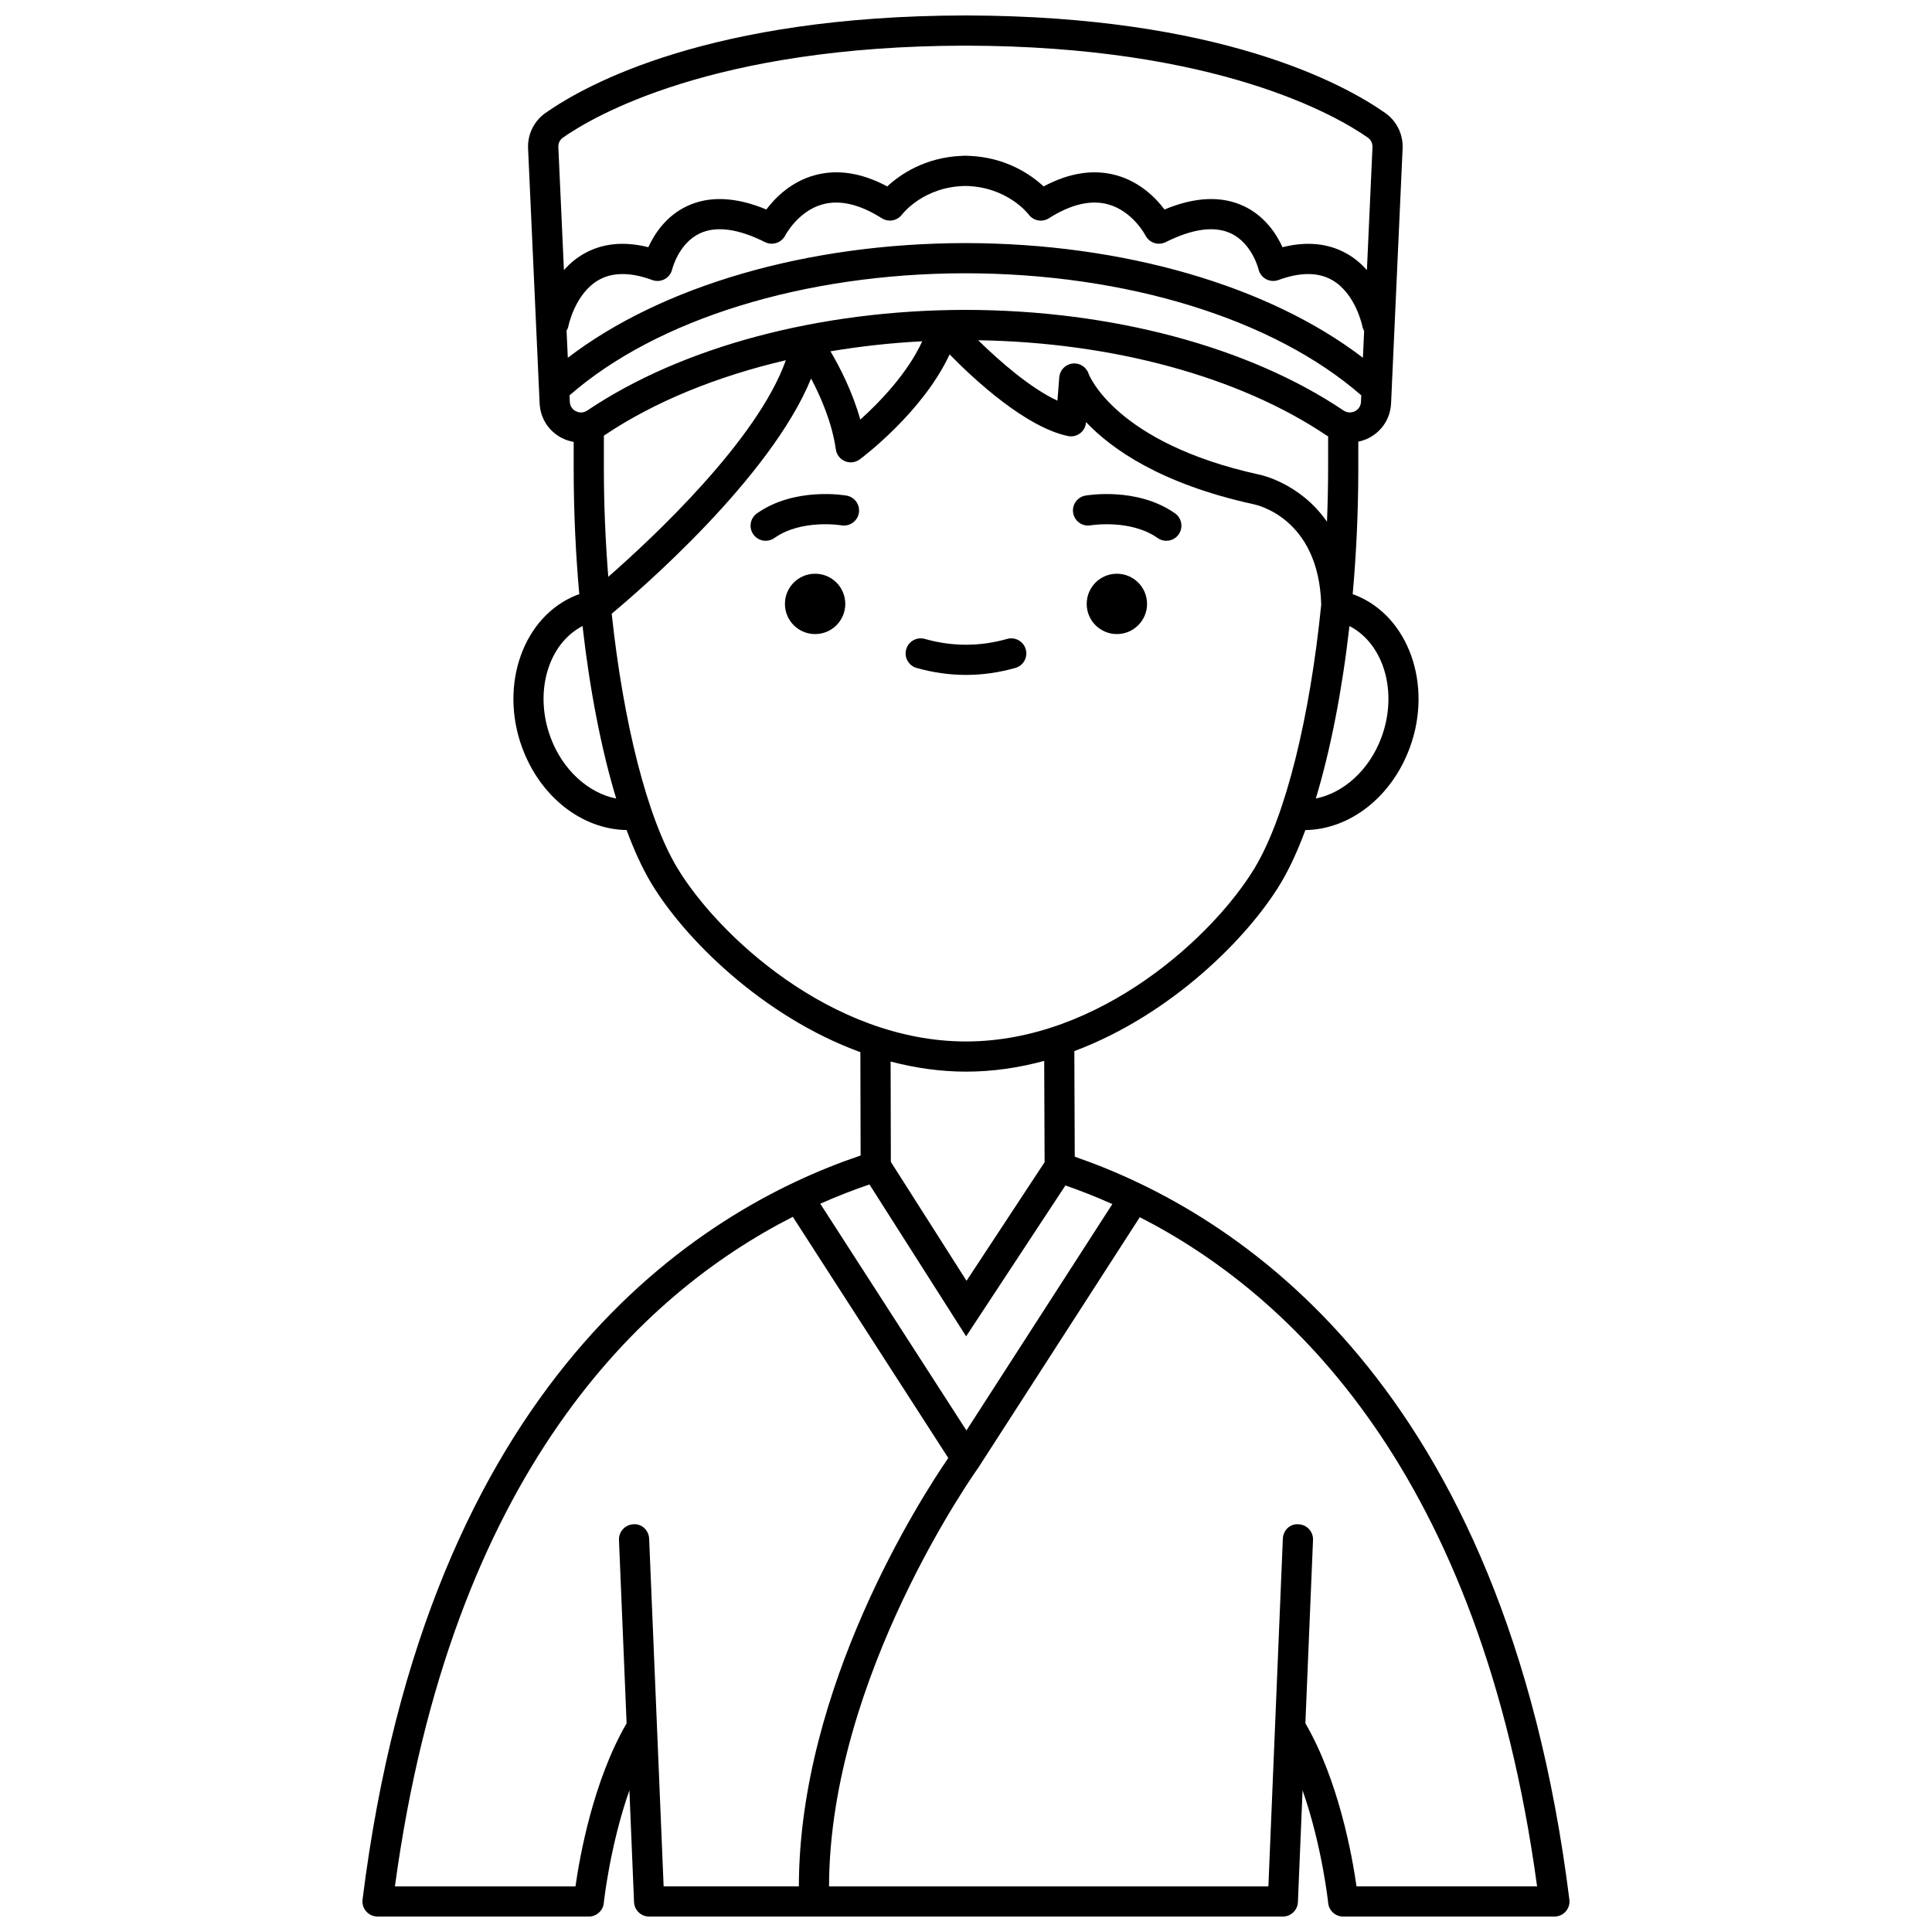 <?xml version="1.0" encoding="UTF-8"?>
<!-- Uploaded to: SVG Find, www.svgfind.com, Generator: SVG Find Mixer Tools -->
<svg width="800px" height="800px" version="1.1" viewBox="144 144 512 512" xmlns="http://www.w3.org/2000/svg">
 <defs>
  <clipPath id="a">
   <path d="m240 148.09h320v503.81h-320z"/>
  </clipPath>
 </defs>
 <g clip-path="url(#a)">
  <path d="m428.82 450.54-0.109-27.988c25.789-9.664 46.098-30.168 54.684-44.48 2.336-3.894 4.523-8.648 6.539-14.094 11.781-0.168 22.859-8.73 27.68-21.848 6.133-16.676-0.328-34.805-14.402-40.402-0.234-0.094-0.496-0.164-0.738-0.25 0.973-10.84 1.488-22.098 1.488-33.426v-7.012c0.918-0.195 1.828-0.484 2.699-0.922 3.57-1.801 5.809-5.262 5.988-9.27l3.055-67.465c0.168-3.762-1.547-7.293-4.598-9.438-11.016-7.734-43.855-25.711-111.04-25.848h-0.07-0.34-0.07c-67.191 0.137-100.03 18.113-111.04 25.848-3.051 2.144-4.766 5.668-4.598 9.438l3.055 67.465c0.18 4.008 2.418 7.473 5.988 9.27 0.98 0.496 2.004 0.805 3.039 0.988v6.945c0 11.328 0.516 22.582 1.484 33.418-0.242 0.09-0.504 0.156-0.738 0.25-14.074 5.602-20.531 23.727-14.402 40.402 4.82 13.117 15.902 21.676 27.68 21.848 2.016 5.449 4.203 10.203 6.539 14.094 8.668 14.445 29.273 35.23 55.414 44.773l0.062 27.387c-43.168 14.578-114.78 59.457-131.99 197.18-0.273 2.191 1.281 4.191 3.469 4.461 0.172 0.031 0.34 0.043 0.504 0.043h55.98c2.051 0 3.769-1.555 3.977-3.594 0.02-0.199 1.598-15.051 6.785-29.867l1.234 29.633c0.09 2.137 1.852 3.828 3.996 3.828h167.94c2.144 0 3.906-1.691 3.996-3.832l1.234-29.633c5.188 14.82 6.766 29.668 6.785 29.867 0.207 2.043 1.926 3.598 3.977 3.598h55.98c0.164 0 0.332-0.012 0.496-0.031 2.191-0.273 3.746-2.269 3.469-4.461-17.129-137.06-88.297-182.12-131.09-196.88zm81.293-111.17c-3.191 8.668-10.059 14.793-17.406 16.234 3.906-12.918 6.977-28.617 8.914-45.695 9.062 4.668 12.918 17.422 8.492 29.461zm-206.08-71.316v-8.617c0.027-0.02 0.059-0.023 0.09-0.043 13.172-8.863 29.723-15.629 48.133-19.93-7.473 21.117-35.176 46.996-47.055 57.398-0.75-9.43-1.168-19.117-1.168-28.809zm191.63 14.211c-7.238-10.43-17.941-12.492-17.984-12.496-38.281-8.41-45.133-26.57-45.18-26.707-0.59-1.816-2.394-2.949-4.273-2.727-1.895 0.227-3.363 1.758-3.512 3.66l-0.48 6.188c-7.066-3.269-15.18-10.297-21.004-16.016 35.727 0.57 69.211 9.676 92.305 25.223 0.141 0.094 0.289 0.16 0.434 0.246l-0.004 8.418c-0.004 4.746-0.113 9.492-0.301 14.211zm-201.52-50.625c0.191-0.352 0.383-0.707 0.465-1.125 0.016-0.082 1.758-8.77 8.082-12.332 3.684-2.082 8.453-2.078 14.176 0.027 1.078 0.395 2.277 0.309 3.285-0.238 1.012-0.547 1.738-1.508 1.992-2.629 0.016-0.066 1.691-6.828 7.289-9.48 4.34-2.043 10.16-1.277 17.309 2.301 1.961 0.98 4.356 0.176 5.356-1.77 0.031-0.062 3.391-6.473 9.934-8.25 4.578-1.246 9.844 0 15.66 3.695 1.75 1.117 4.082 0.676 5.34-0.973 0.234-0.309 5.781-7.41 16.797-7.59 11.016 0.18 16.562 7.281 16.777 7.566 1.25 1.688 3.59 2.125 5.359 0.996 5.82-3.695 11.094-4.941 15.66-3.695 6.547 1.781 9.898 8.184 9.926 8.234 0.477 0.949 1.309 1.668 2.312 2.004 1.008 0.332 2.102 0.258 3.055-0.215 7.117-3.562 12.922-4.344 17.254-2.328 5.644 2.633 7.332 9.457 7.344 9.504 0.258 1.121 0.98 2.078 1.992 2.629 1.008 0.543 2.207 0.637 3.285 0.238 5.719-2.102 10.488-2.109 14.176-0.027 6.316 3.566 8.062 12.246 8.082 12.332 0.082 0.438 0.25 0.832 0.457 1.199l-0.32 7.094c-24.887-19.062-63.504-30.324-105.18-30.387h-0.34c-41.68 0.059-80.301 11.324-105.19 30.391zm-0.988-51.148c8.117-5.703 39.781-24.297 106.68-24.395 66.891 0.098 98.559 18.691 106.68 24.391 0.805 0.562 1.25 1.512 1.207 2.531l-1.477 32.555c-1.453-1.625-3.18-3.129-5.269-4.324-4.894-2.777-10.629-3.363-17.098-1.738-1.574-3.449-4.648-8.242-10.223-10.875-5.891-2.785-12.961-2.488-21.047 0.879-2.293-3.035-6.477-7.316-12.758-9.066-6.019-1.668-12.496-0.672-19.285 2.953-3.312-3.074-9.922-7.731-19.848-8.105-0.148-0.016-0.297-0.023-0.445-0.023h-0.852c-0.152 0-0.301 0.008-0.445 0.023-9.93 0.375-16.539 5.035-19.848 8.105-6.793-3.633-13.27-4.621-19.285-2.953-6.285 1.746-10.473 6.031-12.758 9.066-8.09-3.367-15.164-3.664-21.051-0.879-5.574 2.637-8.645 7.426-10.219 10.875-6.473-1.625-12.211-1.043-17.098 1.738-2.094 1.191-3.824 2.703-5.273 4.324l-1.477-32.559c-0.066-1.016 0.391-1.957 1.191-2.523zm1.848 69.996-0.074-1.715c23.145-20.238 62.254-32.316 104.91-32.352 42.656 0.031 81.762 12.117 104.91 32.348l-0.074 1.719c-0.07 1.555-1.141 2.254-1.594 2.488-0.477 0.234-1.719 0.691-3.066-0.211-25.07-16.875-61.477-26.578-99.945-26.641-0.074-0.004-0.148 0-0.223 0s-0.152-0.004-0.223 0c-38.469 0.062-74.879 9.77-99.949 26.641-1.348 0.91-2.586 0.457-3.062 0.215-0.473-0.234-1.543-0.938-1.609-2.492zm93.402-16.047c-3.91 8.535-11.414 16.266-16.418 20.766-2.066-7.394-5.426-13.895-7.902-18.105 7.879-1.328 16.016-2.227 24.32-2.66zm-98.52 104.93c-4.426-12.035-0.57-24.789 8.492-29.465 1.934 17.086 5.008 32.785 8.918 45.711-7.348-1.43-14.219-7.574-17.41-16.246zm33.574 34.586c-7.984-13.309-14.273-38.559-17.352-67.316 7.242-6.031 42.074-35.953 52.844-62.328 2.602 4.93 5.566 11.762 6.551 18.773 0.195 1.398 1.117 2.586 2.414 3.137 1.301 0.539 2.797 0.359 3.926-0.484 0.77-0.57 16.742-12.578 23.809-27.816 6.848 6.973 20.191 19.242 31.332 21.629 1.133 0.242 2.305-0.016 3.231-0.707 0.922-0.688 1.504-1.742 1.594-2.894l0.004-0.09c6.801 7.176 19.863 16.383 44.301 21.746 0.711 0.137 17.379 3.551 18.023 26.617-2.981 29.754-9.387 56.055-17.594 69.73-10.68 17.809-40.902 46.047-76.539 46.047-35.641 0-65.859-28.238-76.543-46.043zm76.543 54.039c7.144 0 14.082-1.047 20.723-2.852l0.105 26.848-20.688 31.434-20.059-31.516-0.059-26.59c6.418 1.68 13.094 2.676 19.977 2.676zm-25.586 29.898 25.617 40.25 26.312-39.984c3.922 1.355 8.09 2.988 12.441 4.93l-38.672 59.996-38.734-60.09c4.559-2.023 8.926-3.703 13.035-5.102zm-58.387 93.887c-0.094-2.207-1.93-4.031-4.164-3.828-2.207 0.09-3.918 1.957-3.832 4.164l2.023 48.578c-8.816 15.176-12.402 35.125-13.551 43.219h-47.848c14.93-109.83 65.48-157.12 105.45-177.44l41.195 63.906c-7.223 10.535-39.52 60.648-39.594 113.52h-35.84zm173.91 48.914 2.023-48.578c0.094-2.207-1.625-4.074-3.832-4.164-2.305-0.199-4.07 1.621-4.164 3.828l-3.832 92.133h-116.43c0.125-55.664 39.051-110.25 39.57-110.98l42.781-66.363c39.734 20.293 90.359 67.562 105.29 177.34h-47.852c-1.148-8.09-4.734-28.047-13.551-43.219z"/>
 </g>
 <path d="m447.98 304.04c0 4.418-3.582 7.996-7.996 7.996-4.418 0-7.996-3.578-7.996-7.996 0-4.418 3.578-7.996 7.996-7.996 4.414 0 7.996 3.578 7.996 7.996"/>
 <path d="m433.02 283.22c0.109-0.02 10.547-1.723 17.77 3.363 0.699 0.496 1.504 0.73 2.301 0.73 1.254 0 2.496-0.586 3.269-1.695 1.273-1.809 0.84-4.301-0.965-5.574-9.98-7.031-23.199-4.801-23.754-4.703-2.168 0.383-3.613 2.445-3.238 4.621 0.379 2.176 2.461 3.644 4.617 3.258z"/>
 <path d="m368.01 304.04c0 4.418-3.582 7.996-8 7.996-4.414 0-7.996-3.578-7.996-7.996 0-4.418 3.582-7.996 7.996-7.996 4.418 0 8 3.578 8 7.996"/>
 <path d="m368.36 275.34c-0.559-0.102-13.77-2.328-23.754 4.703-1.805 1.273-2.238 3.766-0.965 5.574 0.781 1.105 2.016 1.695 3.269 1.695 0.797 0 1.598-0.234 2.301-0.73 7.172-5.059 17.516-3.406 17.766-3.363 2.176 0.363 4.242-1.074 4.625-3.246 0.383-2.172-1.066-4.246-3.242-4.633z"/>
 <path d="m413.08 321.01c2.129-0.602 3.359-2.812 2.754-4.934-0.602-2.125-2.824-3.359-4.934-2.754-7.254 2.051-14.551 2.055-21.812 0-2.113-0.602-4.336 0.633-4.934 2.754-0.605 2.125 0.633 4.336 2.754 4.934 4.34 1.23 8.742 1.852 13.082 1.852 4.352 0 8.754-0.625 13.09-1.852z"/>
</svg>